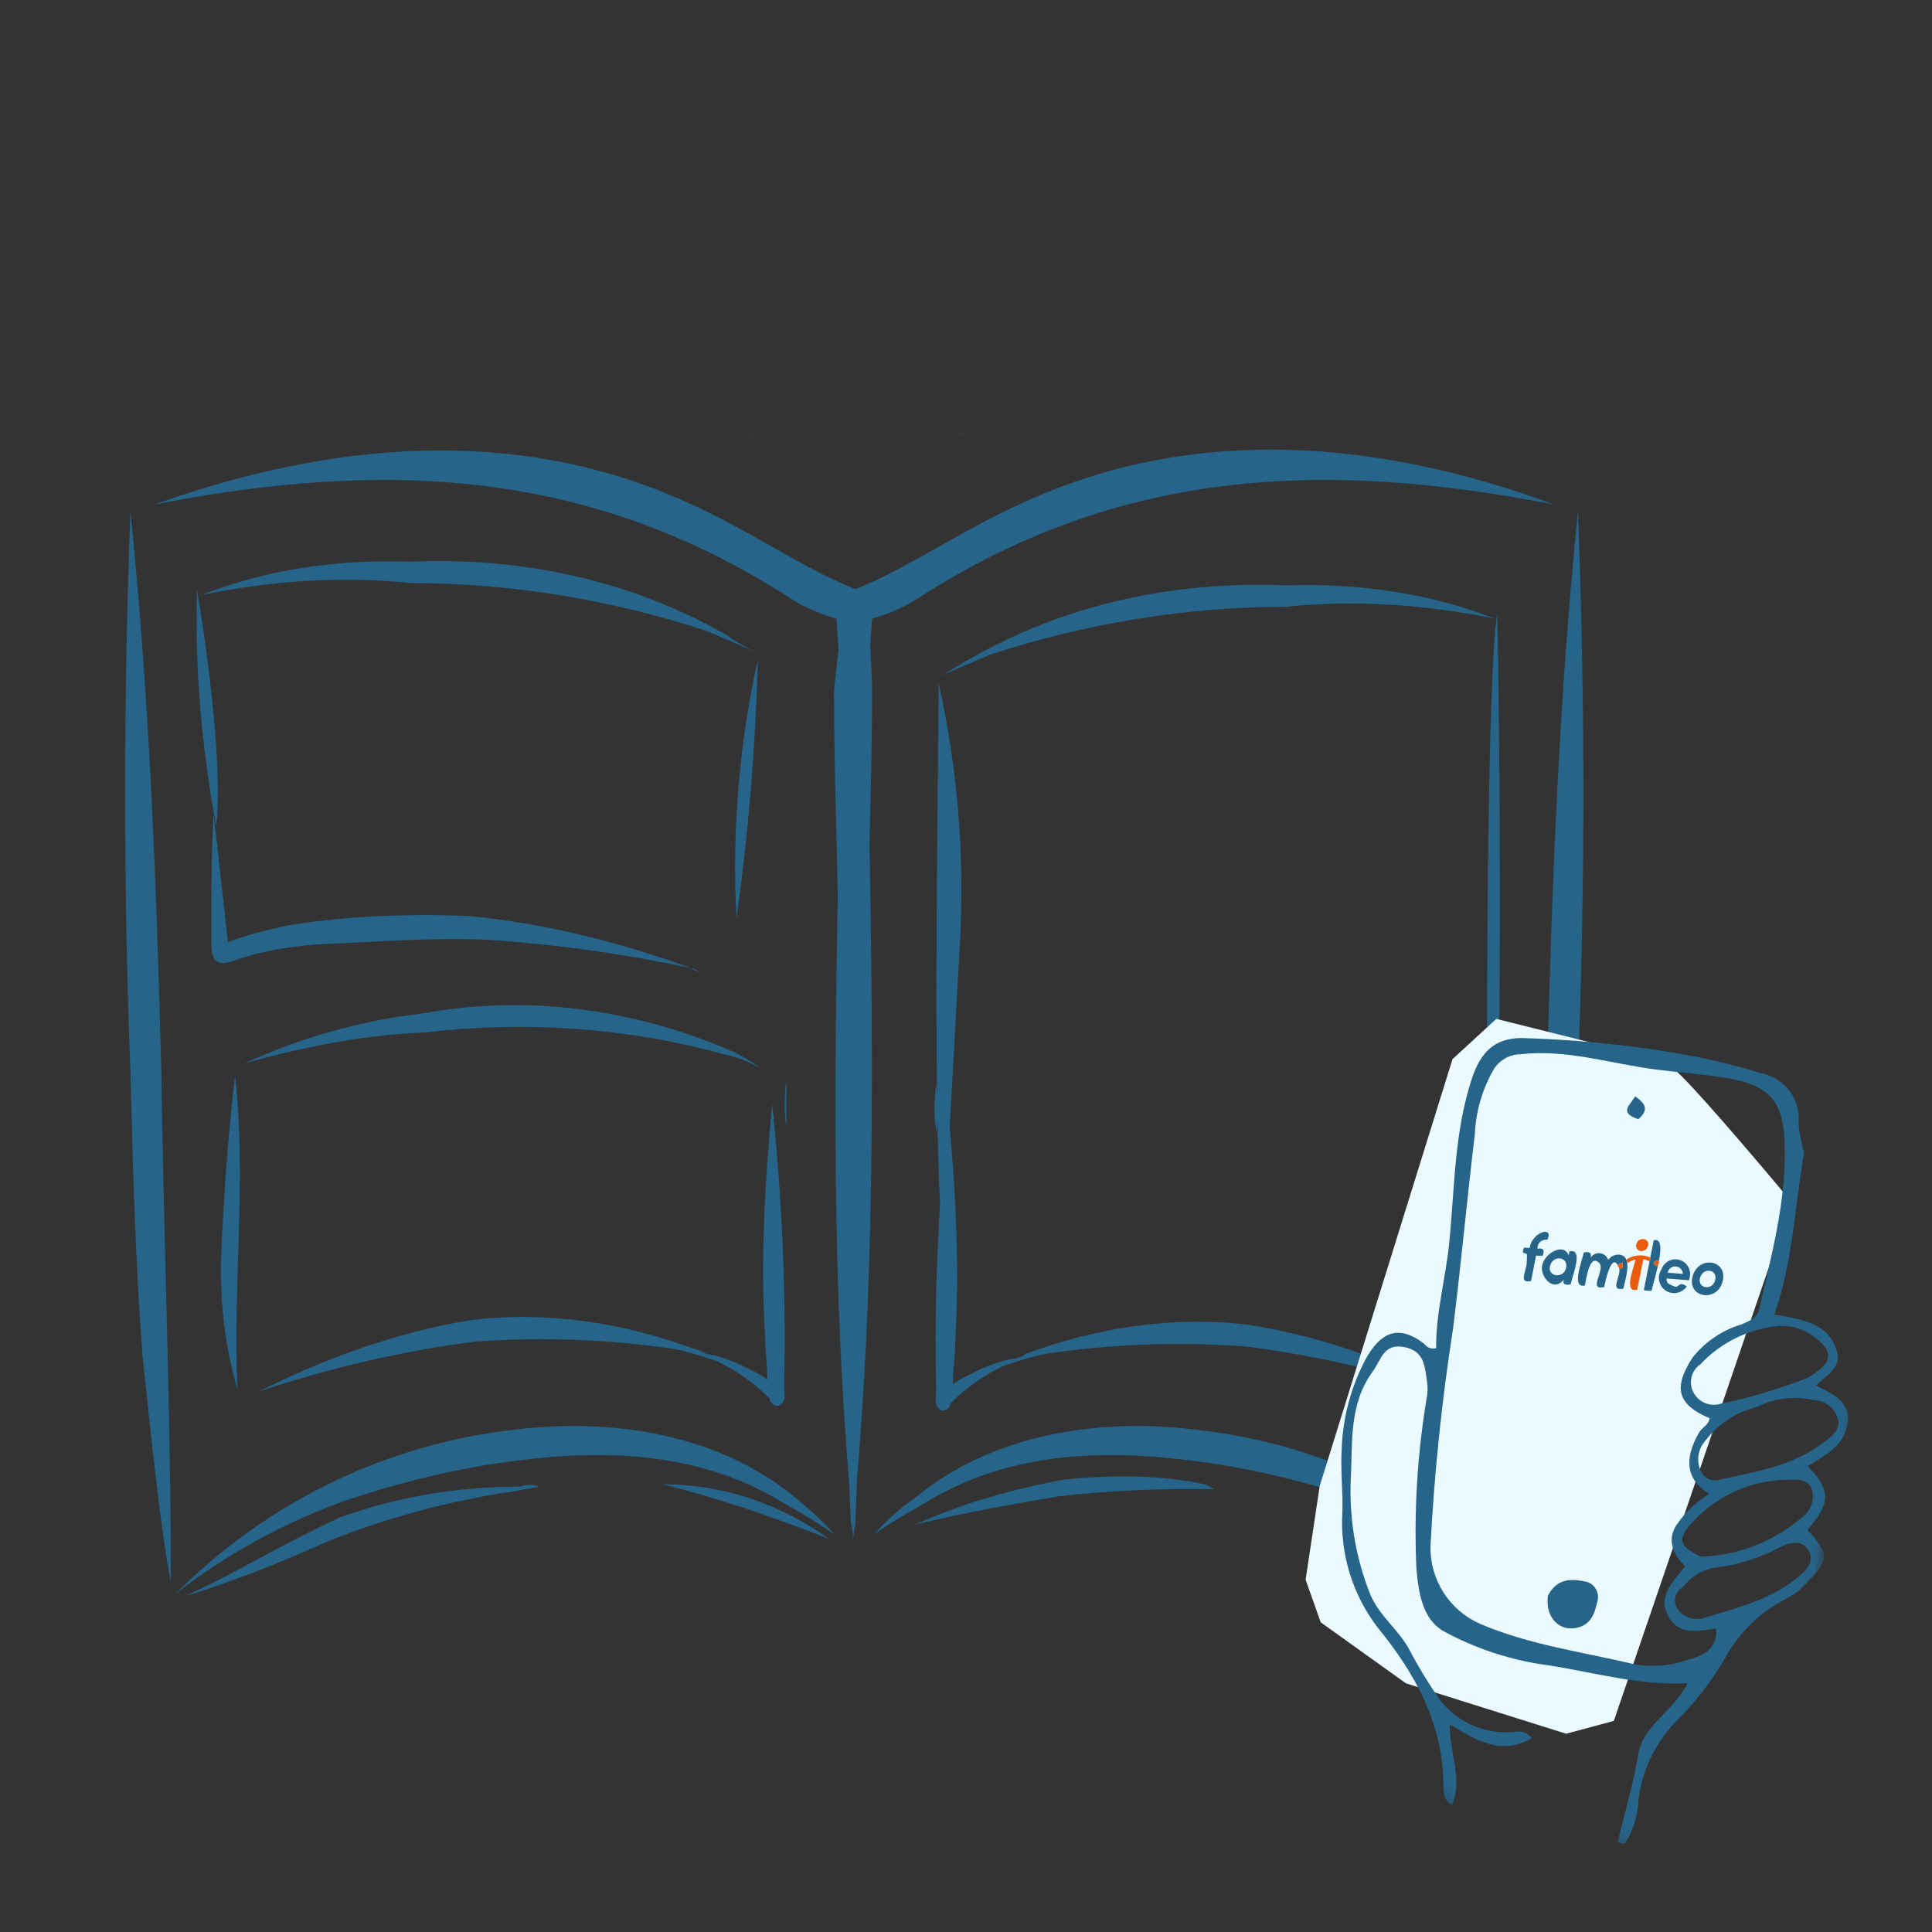 <svg width="139" height="139" viewBox="0 0 139 139" fill="none" xmlns="http://www.w3.org/2000/svg">
<rect x="0" y="0" width="139" height="139" fill="#333333" stroke="none"/>
<g clip-path="url(#clip0_2731_373)">
<g clip-path="url(#clip1_2731_373)">
<path d="M68.725 31.339C69.067 31.339 69.238 31.168 69.58 31.168C69.238 31.168 68.896 31.339 68.725 31.339Z" fill="#26648A"/>
<path d="M11.608 77.19C11.266 63.675 10.753 50.159 9.385 36.814C8.872 50.33 8.872 63.846 9.385 77.19C9.556 83.863 9.727 90.535 10.24 97.379C10.753 102.34 11.608 110.552 12.292 113.803C12.292 101.656 11.779 89.338 11.608 77.19Z" fill="#26648A"/>
<path d="M62.569 44.855C62.569 44 62.227 43.144 61.714 42.46C57.781 40.92 54.019 38.183 49.402 36.13C36.918 30.484 23.579 31.853 11.096 36.301C27.684 33.05 42.39 33.734 56.755 42.973C57.781 43.658 58.978 44.171 60.175 44.513C60.346 46.908 60.517 49.303 60.517 51.699C60.175 71.203 59.491 90.535 61.372 109.697V110.895C61.372 110.381 61.543 109.868 61.543 109.355C61.714 105.933 61.714 102.511 61.885 99.09C62.227 89.68 62.398 80.099 62.398 70.689C62.398 63.675 62.74 56.831 62.74 49.817C62.74 48.106 62.569 46.566 62.569 44.855Z" fill="#26648A"/>
<path d="M57.097 107.644C51.625 103.196 44.1 101.998 37.089 102.854C27.684 103.88 19.133 108.157 12.635 114.659C16.397 111.75 20.501 109.526 24.776 107.986C28.881 106.617 32.985 105.591 37.26 105.078C43.929 104.222 50.599 104.564 56.413 108.157C57.61 108.842 58.807 109.526 60.004 110.381C59.149 109.355 58.123 108.499 57.097 107.644Z" fill="#26648A"/>
<path d="M54.189 31.339C53.847 31.339 53.676 31.168 53.334 31.168C53.676 31.168 54.018 31.339 54.189 31.339Z" fill="#26648A"/>
<path d="M111.307 77.19C111.649 63.675 112.162 50.159 113.53 36.814C114.043 50.33 114.043 63.846 113.53 77.19C113.359 83.863 113.188 90.535 112.675 97.379C111.991 102.34 111.307 110.552 110.623 113.803C110.623 101.656 111.136 89.338 111.307 77.19Z" fill="#26648A"/>
<path d="M60.517 44.855C60.517 43.999 60.859 43.144 61.372 42.46C65.305 40.92 69.067 38.183 73.685 36.13C85.997 30.484 99.336 31.681 111.82 36.301C95.232 33.05 80.525 33.734 66.16 42.973C65.134 43.657 63.937 44.171 62.74 44.513C62.569 46.908 62.398 49.303 62.398 51.698C62.74 71.031 63.253 90.364 61.372 109.526V110.723C61.372 110.21 61.201 109.697 61.201 109.183C61.03 105.762 61.03 102.34 60.859 98.918C60.517 89.508 60.346 79.928 60.346 70.518C60.346 63.503 60.004 56.66 60.004 49.645C60.175 48.106 60.346 46.566 60.517 44.855Z" fill="#26648A"/>
<path d="M65.988 107.644C71.461 103.196 78.985 101.998 85.996 102.854C95.231 103.88 103.781 107.986 110.28 114.659C106.517 111.75 102.413 109.526 98.138 107.986C94.034 106.617 89.93 105.591 85.654 105.078C78.985 104.222 72.316 104.564 66.501 108.157C65.304 108.842 64.107 109.526 62.91 110.381C63.765 109.355 64.791 108.499 65.988 107.644Z" fill="#26648A"/>
<path d="M37.431 106.959C32.984 106.959 28.709 107.644 24.434 109.183C20.672 110.894 17.081 113.118 13.318 114.829C16.738 113.803 20.159 112.434 23.579 110.894C27.854 109.183 32.3 107.986 36.918 107.302L38.799 106.959C38.286 106.788 37.944 106.788 37.431 106.959Z" fill="#26648A"/>
<path d="M86.681 106.789C83.432 106.104 80.012 106.104 76.592 106.446C72.83 107.131 69.239 108.157 65.818 109.697C69.239 108.842 73.172 108.157 76.25 107.644C79.328 107.302 82.406 107.131 85.484 107.131C86.168 107.131 86.681 107.131 87.365 107.131L86.681 106.789Z" fill="#26648A"/>
<path d="M97.625 109.354C101.558 111.408 104.978 112.605 108.741 114.658C105.32 112.263 101.558 110.381 97.625 109.354Z" fill="#26648A"/>
<path d="M47.691 106.789C51.796 107.815 55.729 109.184 59.662 110.724C56.071 108.157 51.967 106.789 47.691 106.789Z" fill="#26648A"/>
<path d="M14.173 42.46C14.002 48.106 14.515 53.752 15.541 59.398C16.054 55.805 15.028 47.422 14.173 42.46Z" fill="#26648A"/>
<path d="M52.309 45.711C45.468 41.776 37.602 40.065 29.564 40.407C24.434 40.236 19.304 40.92 14.516 42.802C19.475 41.776 24.605 41.433 29.564 41.947C36.747 41.947 43.929 43.144 50.77 45.368C51.625 45.711 53.164 46.395 54.361 46.908C53.677 46.566 52.993 46.224 52.309 45.711Z" fill="#26648A"/>
<path d="M52.991 66.07C53.846 59.911 54.359 53.752 54.53 47.421C53.162 53.581 52.649 59.911 52.991 66.07Z" fill="#26648A"/>
<path d="M49.743 69.663C44.613 67.781 39.141 66.412 33.668 65.899C29.222 65.728 24.947 65.899 20.672 66.583C19.132 66.925 17.764 67.267 16.396 67.781C16.054 64.701 15.712 61.621 15.37 58.542C15.199 61.45 15.199 64.359 15.199 67.439C15.199 68.636 15.199 69.663 16.738 69.149C18.619 68.465 20.672 68.123 22.724 67.952C26.828 67.781 30.932 67.439 35.036 67.61C40.166 67.952 44.955 68.636 49.743 69.663C49.914 69.834 50.256 69.834 50.427 70.005C50.256 69.834 49.914 69.663 49.743 69.663Z" fill="#26648A"/>
<path d="M107.715 44.171C107.886 49.817 108.228 84.205 107.202 89.851C106.86 86.258 106.86 49.132 107.715 44.171Z" fill="#26648A"/>
<path d="M69.751 47.422C76.592 43.487 84.458 41.776 92.496 42.118C97.626 41.947 102.756 42.631 107.544 44.513C102.585 43.487 97.455 43.144 92.496 43.658C85.313 43.658 78.131 44.855 71.29 47.079C70.435 47.422 68.896 48.106 67.699 48.619C68.383 48.277 69.067 47.764 69.751 47.422Z" fill="#26648A"/>
<path d="M67.87 89.338C67.015 83.178 67.528 55.291 67.528 49.132C68.896 55.291 69.409 61.451 69.067 67.781" fill="#26648A"/>
<path d="M16.909 77.361C16.396 81.81 16.054 86.429 15.883 91.048C15.883 94.128 16.225 97.036 17.08 99.945C17.251 100.287 17.251 100.458 17.08 99.945C16.738 92.417 17.764 84.889 16.909 77.361Z" fill="#26648A"/>
<path d="M52.309 75.479C45.468 72.571 37.773 71.544 30.419 72.913C25.973 73.426 21.698 74.624 17.594 76.506C21.869 75.308 26.144 74.453 30.59 74.282C37.773 73.426 45.126 73.94 51.967 75.822C52.822 75.993 53.848 76.335 54.703 76.848C54.019 76.335 53.164 75.822 52.309 75.479Z" fill="#26648A"/>
<path d="M56.583 77.704C56.412 78.901 56.412 79.928 56.583 81.125C56.583 79.928 56.583 78.73 56.583 77.704Z" fill="#26648A"/>
<path d="M49.914 97.037C44.783 95.155 39.311 94.299 33.839 94.984C28.538 95.839 23.407 97.721 18.619 100.116C23.749 98.405 28.88 97.208 34.181 96.523C38.969 96.181 43.758 96.352 48.375 97.037C49.401 97.208 50.427 97.55 51.453 97.892C51.111 97.55 50.598 97.208 49.914 97.037Z" fill="#26648A"/>
<path d="M55.557 79.415C55.044 84.889 54.702 90.535 55.044 96.181C55.044 97.207 55.215 98.234 55.215 99.261C54.531 98.747 53.676 98.405 52.992 98.063C52.137 97.721 51.282 97.379 50.256 97.379C52.137 98.063 53.847 99.09 55.386 100.629C55.386 100.971 55.728 101.143 55.899 101.143C56.07 101.143 56.07 101.143 56.241 100.971C56.583 100.629 56.412 100.116 56.412 99.774C56.583 92.759 56.241 86.087 55.557 79.415Z" fill="#26648A"/>
<path d="M107.031 77.875C107.544 82.323 107.886 86.943 107.886 91.562C107.886 94.641 107.544 97.55 106.689 100.458C106.518 100.801 106.518 100.972 106.689 100.458C107.031 92.931 106.005 85.403 107.031 77.875Z" fill="#26648A"/>
<path d="M67.357 78.046C67.528 79.243 67.528 80.27 67.357 81.468C67.186 80.27 67.186 79.243 67.357 78.046Z" fill="#26648A"/>
<path d="M73.856 97.379C78.986 95.497 84.458 94.641 89.93 95.326C95.232 96.181 100.362 98.063 105.15 100.458C100.02 98.748 94.89 97.55 89.588 96.866C84.8 96.523 80.012 96.695 75.395 97.379C74.368 97.55 73.343 97.892 72.316 98.234C72.658 97.892 73.343 97.721 73.856 97.379Z" fill="#26648A"/>
<path d="M68.211 79.757C68.724 85.232 69.066 90.877 68.724 96.523C68.724 97.55 68.553 98.576 68.553 99.603C69.237 99.09 70.092 98.747 70.776 98.405C71.631 98.063 72.486 97.721 73.512 97.721C71.631 98.405 69.921 99.432 68.382 100.972C68.382 101.314 68.04 101.485 67.869 101.485C67.698 101.485 67.698 101.485 67.527 101.314C67.185 100.972 67.356 100.458 67.356 100.116C67.185 93.273 67.527 86.429 68.211 79.757Z" fill="#26648A"/>
</g>
<path d="M107.795 73.856L115.722 75.838C116.79 76.051 119.16 76.642 120.093 77.295C121.025 77.948 125.96 83.745 128.311 86.562L115.722 123.399L112.691 124.215L101.383 120.659L95.438 116.404L94.447 113.607L95.438 107.02L104.939 76.479L107.795 73.856Z" fill="#EBFAFF" stroke="#EBFAFF"/>
<mask id="mask0_2731_373" style="mask-type:luminance" maskUnits="userSpaceOnUse" x="88" y="65" width="53" height="70">
<path d="M140.213 74.71L103.008 65.769L88.521 126.053L125.725 134.994L140.213 74.71Z" fill="white"/>
</mask>
<g mask="url(#mask0_2731_373)">
<path d="M129.791 82.966C129.118 86.894 128.98 90.783 127.661 94.568C129.631 94.953 131.591 95.138 132.173 97.275C132.482 98.401 131.436 98.927 130.643 99.68C131.903 100.293 133.27 100.903 132.89 102.616C132.562 104.1 131.236 104.752 130.058 105.49C131.743 107.197 131.724 108.173 130.035 110.068C131.672 111.884 131.631 112.213 129.833 114.037C129.482 114.413 129.071 114.728 128.618 114.969C126.692 115.921 125.11 117.447 124.09 119.336C123.138 120.967 121.977 122.466 120.636 123.795C119.121 125.334 118.153 127.328 117.881 129.47C117.842 130.609 117.498 131.716 116.885 132.676L116.382 132.538C116.877 130.476 117.496 128.433 117.837 126.345C118.214 124.02 120.452 123.115 121.417 121.093C118.007 121.294 114.753 120.339 111.439 119.817C108.772 119.472 106.193 118.634 103.833 117.344C102.351 116.477 102.057 114.605 101.907 112.881C101.716 108.71 101.973 104.531 102.673 100.415C102.717 100.108 102.719 99.797 102.679 99.489C102.516 98.388 102.525 97.191 101.018 96.914C99.534 96.642 99.379 97.828 98.757 98.681C97.06 101.007 97.316 103.712 97.189 106.284C97.048 109.1 97.501 111.914 98.518 114.544C99.157 116.227 100.62 117.209 101.42 118.731C102.057 119.945 102.771 121.116 103.558 122.237C104.143 123.025 104.915 123.655 105.804 124.071C106.692 124.487 107.67 124.676 108.65 124.62C109.145 124.623 109.68 124.37 110.195 125.057C107.976 126.339 106.21 125.205 104.299 124.061C104.278 126.08 105.259 127.961 104.462 129.879C103.835 129.53 103.863 128.94 103.854 128.384C103.785 123.972 101.842 120.43 99.1 117.072C97.285 114.69 96.391 111.734 96.58 108.745C96.624 107.216 96.431 105.702 96.534 104.151C96.625 101.941 97.206 99.779 98.234 97.82C99.288 95.897 100.548 95.266 102.354 96.595C102.587 96.767 102.737 97.115 103.327 96.998C103.292 94.484 104.003 92.019 104.261 89.466C104.663 85.486 104.619 81.43 105.91 77.561C106.519 75.736 107.499 74.71 109.422 74.682C113.081 74.78 116.729 75.128 120.341 75.724C122.486 76.074 124.604 76.569 126.682 77.206C127.515 77.36 128.257 77.824 128.761 78.504C129.264 79.185 129.491 80.031 129.395 80.872C129.477 81.576 129.608 82.274 129.788 82.96M122.279 103.002C122.515 102.677 122.94 102.492 123.001 102.036C120.648 101.049 120.378 99.814 121.773 97.673C122.671 96.54 123.895 95.708 125.28 95.291C125.852 95.033 126.414 94.868 126.58 94.133C127.434 90.361 128.461 86.618 128.411 82.7C128.366 79.192 127.411 78.04 123.945 77.515C122.315 77.268 120.671 77.149 119.032 76.934C115.831 76.513 112.712 75.476 109.4 75.846C109.023 75.852 108.653 75.949 108.322 76.13C107.991 76.311 107.709 76.57 107.5 76.884C106.659 78.319 106.182 79.938 106.109 81.6C105.548 86.259 105.12 90.935 104.541 95.594C103.729 100.788 103.187 106.021 102.916 111.272C102.899 112.446 103.228 113.6 103.863 114.588C104.498 115.576 105.409 116.356 106.485 116.828C110.034 118.349 113.862 118.849 117.582 119.735C118.806 119.957 120.066 119.867 121.246 119.474C122.373 119.159 123.6 118.789 123.467 117.163C122.267 117.331 120.954 117.645 120.176 116.527C119.111 114.996 120.297 113.834 121.234 112.704C120.416 111.824 119.92 110.934 120.565 109.792C121.194 108.858 122.013 108.068 122.968 107.471C121.348 106.495 121.088 105.008 122.281 103.003M126.432 101.217C124.924 101.586 123.589 102.464 122.654 103.703C122.402 103.999 122.242 104.362 122.194 104.748C122.146 105.134 122.213 105.526 122.385 105.875C122.494 106.112 122.685 106.302 122.923 106.41C123.161 106.518 123.43 106.537 123.681 106.463C126.299 105.884 128.99 105.478 131.207 103.773C131.777 103.331 132.458 102.885 132.217 102.034C132.098 101.662 131.866 101.336 131.554 101.102C131.241 100.869 130.864 100.738 130.473 100.729C129.11 100.415 127.681 100.588 126.432 101.217ZM130.033 99.138C131.655 98.177 131.947 97.495 131.008 96.598C130.616 96.19 130.14 95.871 129.613 95.664C129.086 95.458 128.52 95.368 127.955 95.4C125.812 95.602 123.818 96.579 122.346 98.148C122.024 98.364 121.794 98.692 121.7 99.068C121.606 99.444 121.656 99.841 121.839 100.183C122.022 100.53 122.321 100.801 122.685 100.948C123.049 101.095 123.452 101.108 123.825 100.986C125.943 100.547 128.02 99.928 130.033 99.136M122.384 111.996C125.041 111.91 127.59 110.923 129.613 109.198C129.936 108.98 130.183 108.665 130.317 108.298C130.451 107.932 130.466 107.532 130.359 107.157C130.106 106.407 129.304 106.423 128.634 106.459C127.307 106.471 125.997 106.762 124.791 107.315C123.584 107.868 122.509 108.67 121.633 109.667C120.686 110.768 120.771 111.235 122.384 111.995M121.102 114.169C120.964 114.243 120.842 114.345 120.746 114.469C120.649 114.593 120.58 114.736 120.543 114.888C120.505 115.041 120.5 115.2 120.528 115.354C120.556 115.509 120.616 115.656 120.704 115.786C120.922 116.08 121.228 116.297 121.577 116.405C121.927 116.513 122.302 116.505 122.648 116.384C124.92 115.695 127.257 115.132 129.193 113.603C129.894 113.049 130.585 112.403 130.142 111.582C129.669 110.703 128.697 110.982 127.933 111.378C126.541 112.113 125.026 112.587 123.464 112.776C122.524 112.91 121.676 113.411 121.105 114.168" fill="#26648A"/>
<path d="M111.359 114.821C111.986 113.569 113.016 113.565 114.043 113.783C114.199 113.811 114.348 113.871 114.479 113.96C114.61 114.049 114.72 114.165 114.803 114.3C114.887 114.434 114.941 114.585 114.962 114.742C114.983 114.899 114.97 115.059 114.926 115.211C114.726 116.132 114.425 117.006 113.251 117.146C112.078 117.286 111.187 116.302 111.36 114.821" fill="#26648A"/>
<path d="M118.688 90.703L118.268 92.823C118.45 92.861 118.636 92.876 118.822 92.867C118.885 92.55 119.122 91.789 119.287 91.043C119.164 91.207 118.957 90.858 118.966 90.858C118.976 90.858 119.304 90.549 119.352 90.733C119.524 89.846 119.541 89.084 118.981 89.229L118.734 90.472C118.744 90.552 118.727 90.632 118.688 90.703Z" fill="#26648A"/>
<path d="M121.355 92.554C120.746 92.095 120.843 92.752 120.393 92.526C120.144 92.396 119.874 92.382 119.906 91.98L121.52 92.11L121.569 91.906C121.632 91.642 121.59 91.363 121.452 91.129C121.315 90.894 121.092 90.722 120.831 90.647C120.57 90.572 120.29 90.6 120.049 90.726C119.808 90.852 119.624 91.066 119.537 91.323C119.456 91.442 119.4 91.576 119.371 91.717C119.342 91.858 119.341 92.004 119.368 92.145C119.395 92.287 119.45 92.421 119.53 92.542C119.609 92.662 119.711 92.765 119.83 92.846C119.95 92.927 120.084 92.983 120.225 93.012C120.366 93.041 120.511 93.042 120.653 93.015C120.794 92.987 120.929 92.933 121.049 92.853C121.17 92.774 121.273 92.672 121.354 92.552M120.515 91.112C120.661 91.11 120.801 91.165 120.905 91.267C121.009 91.368 121.069 91.507 121.072 91.652L119.983 91.565C120.006 91.439 120.071 91.326 120.168 91.243C120.266 91.161 120.389 91.115 120.516 91.113" fill="#26648A"/>
<path d="M109.859 90.272C109.864 90.483 109.856 90.694 109.836 90.903C109.805 91.485 109.233 92.37 110.152 92.166L110.516 90.327C110.649 90.374 110.841 90.31 110.971 90.365C111.17 89.941 111.016 89.759 110.619 89.84C110.615 89.787 110.618 89.734 110.627 89.681C110.656 89.526 110.745 89.388 110.875 89.297C111.006 89.207 111.166 89.172 111.322 89.2C111.833 88.155 110.195 88.638 110.054 89.792L109.651 89.758C109.391 90.323 109.831 90.077 109.857 90.271" fill="#26648A"/>
<path d="M112.509 92.057C112.388 92.417 112.649 92.482 113.006 92.401C113.138 91.737 113.95 89.798 112.915 90.028L112.857 90.319C112.498 89.376 111.139 90.156 110.948 91.049C110.788 91.797 111.726 93.035 112.513 92.059M111.515 91.093C111.72 90.263 112.836 90.417 112.68 91.189C112.509 92.051 111.325 91.849 111.515 91.093Z" fill="#26648A"/>
<path d="M114.03 92.485C114.109 92.095 114.362 90.1 115.077 90.889C115.501 91.357 114.205 92.894 115.418 92.594C115.505 92.159 115.919 90.19 116.396 91.026C116.496 90.941 116.83 90.667 116.749 91.082C116.695 91.356 116.579 91.304 116.486 91.21C116.687 91.754 115.736 92.94 116.801 92.707C116.959 91.91 117.51 90.345 116.461 90.263C116.313 90.259 116.167 90.293 116.036 90.36C115.904 90.427 115.791 90.526 115.708 90.647C115.666 90.519 115.588 90.405 115.484 90.319C115.379 90.234 115.252 90.18 115.118 90.164C114.984 90.148 114.848 90.172 114.727 90.231C114.605 90.29 114.503 90.383 114.433 90.499C114.543 90.12 114.336 90.031 113.947 90.109C113.815 90.773 113.017 92.725 114.04 92.482" fill="#26648A"/>
<path d="M123.959 92.096C124.257 90.592 122.107 90.311 121.757 91.915C121.428 93.419 123.643 93.715 123.959 92.096ZM122.304 91.962C122.513 91.155 123.558 91.308 123.411 92.051C123.244 92.902 122.11 92.712 122.305 91.957" fill="#26648A"/>
<path d="M116.393 91.029C116.384 91.038 116.374 91.046 116.364 91.053C116.394 91.112 116.433 91.166 116.48 91.213L116.482 91.204C116.458 91.144 116.43 91.086 116.398 91.031" fill="#EA5B0C"/>
<path d="M118.574 89.612C118.714 89.065 117.838 88.948 117.722 89.542C117.612 90.09 118.426 90.213 118.574 89.612Z" fill="#EA5B0C"/>
<path d="M119.351 90.89C119.364 90.838 119.365 90.785 119.354 90.733C119.333 90.835 119.312 90.939 119.289 91.044C119.321 90.998 119.342 90.945 119.351 90.89Z" fill="#EA5B0C"/>
<path d="M117.668 90.614C117.543 91.243 116.777 93.047 117.795 92.788L118.23 90.593C118.485 90.636 118.624 90.776 118.688 90.703L118.735 90.472C118.458 90.35 118.156 90.3 117.856 90.325C117.555 90.35 117.266 90.449 117.013 90.615C117.047 90.698 117.072 90.784 117.087 90.872C117.263 90.751 117.46 90.664 117.668 90.614Z" fill="#EA5B0C"/>
<path d="M118.738 90.474L118.693 90.705C118.732 90.635 118.748 90.554 118.738 90.474Z" fill="#EA5B0C"/>
<path d="M118.969 90.858C118.96 90.856 119.166 91.208 119.289 91.043C119.315 90.939 119.339 90.836 119.354 90.732C119.305 90.548 118.976 90.858 118.968 90.857" fill="#EA5B0C"/>
<path d="M116.746 91.085C116.823 90.673 116.494 90.944 116.393 91.029C116.425 91.085 116.453 91.143 116.477 91.202L116.474 91.212C116.568 91.306 116.687 91.359 116.737 91.084" fill="#EA5B0C"/>
<path d="M117.867 80.521C116.465 80.055 117.238 79.545 117.644 78.885C118.462 79.429 118.605 79.906 117.867 80.521Z" fill="#26648A"/>
</g>
</g>
<defs>
<clipPath id="clip0_2731_373">
<rect width="138" height="138" fill="white" transform="translate(0.5 0.094)"/>
</clipPath>
<clipPath id="clip1_2731_373">
<rect width="104.914" height="104.914" fill="white" transform="translate(9 20)"/>
</clipPath>
</defs>
</svg>
